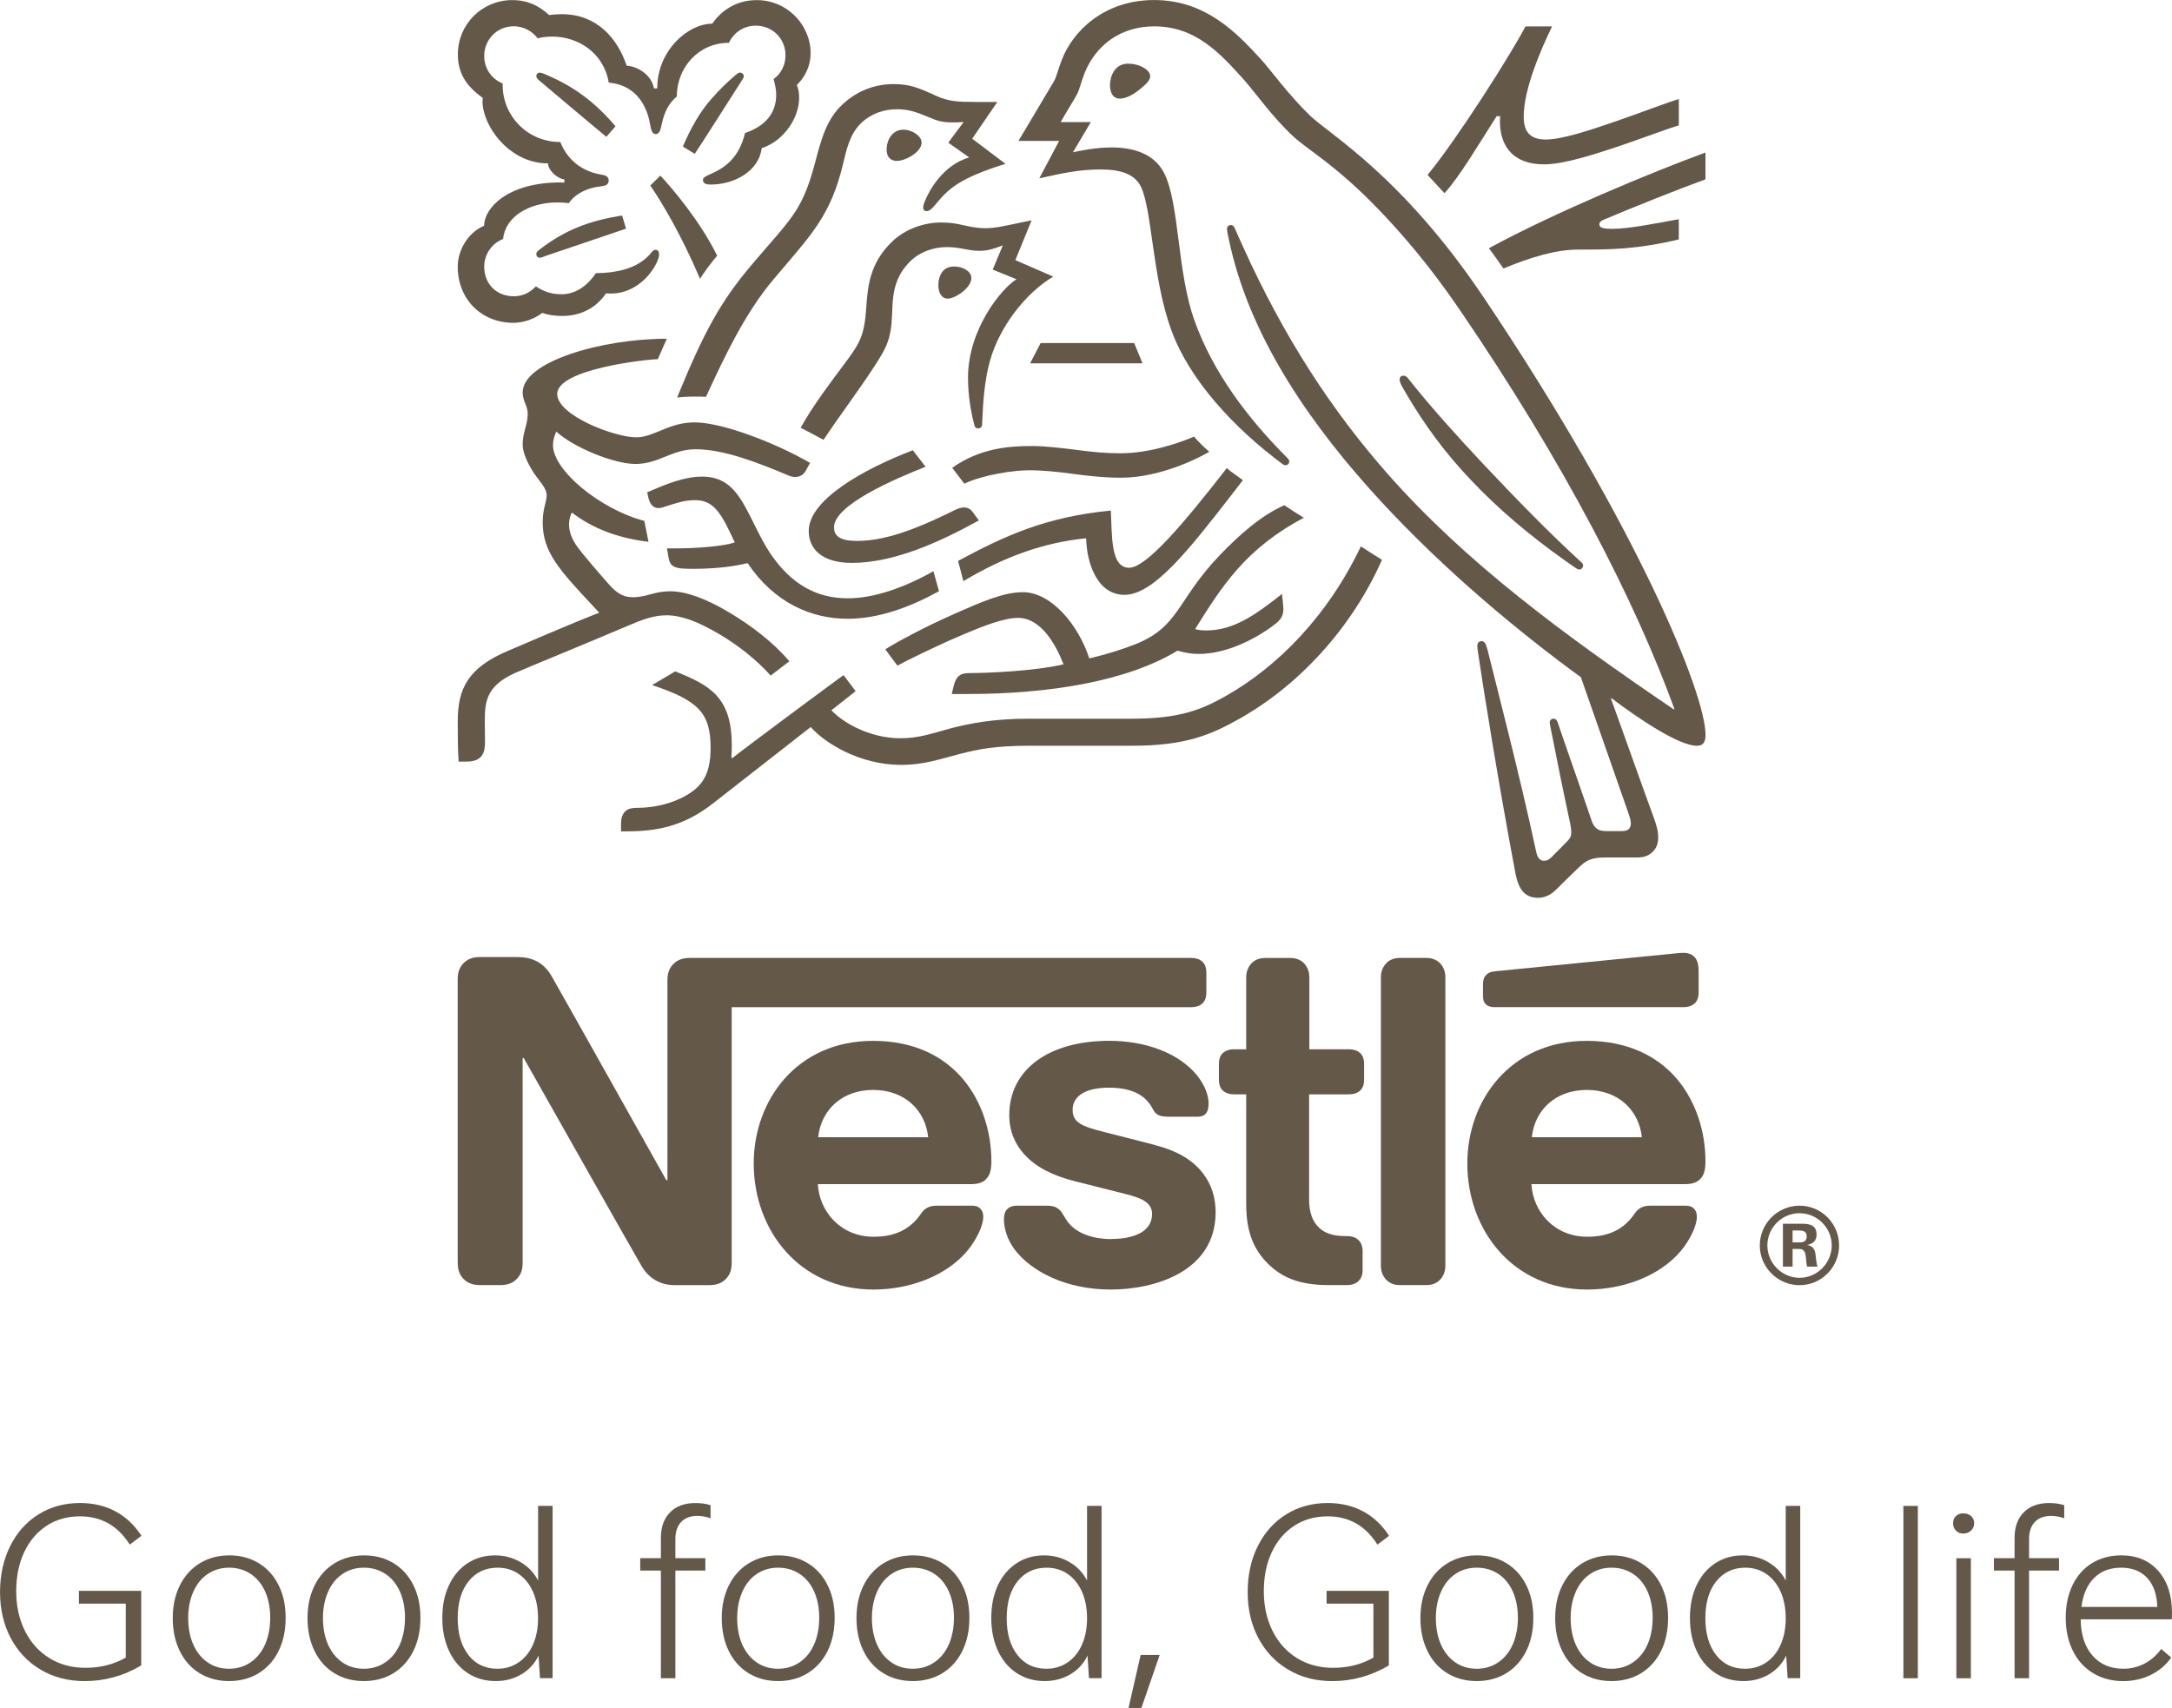 <?xml version="1.0" encoding="UTF-8"?>
<svg xmlns="http://www.w3.org/2000/svg" id="Visual" viewBox="0 0 557.12 438.11">
  <defs>
    <style>.cls-1{fill:#645848;stroke-width:0px;}</style>
  </defs>
  <path class="cls-1" d="m11.95,391.37c2.48-1.61,5.34-2.41,8.6-2.41,5.45,0,9.69,2.42,12.74,7.25l2.99-2.26c-1.79-2.76-4.01-4.86-6.68-6.28-2.66-1.42-5.68-2.13-9.05-2.13-4.02,0-7.59.98-10.7,2.93-3.11,1.95-5.53,4.66-7.25,8.14-1.73,3.47-2.59,7.41-2.59,11.8s.92,8.31,2.74,11.77c1.83,3.46,4.39,6.16,7.68,8.11,3.29,1.95,7.05,2.93,11.28,2.93,5.16,0,10-1.34,14.51-4.02v-19.14h-15.97v3.29h12.01v13.84c-3.05,1.75-6.5,2.62-10.36,2.62-3.45,0-6.52-.82-9.2-2.47-2.68-1.65-4.78-3.96-6.28-6.95s-2.26-6.39-2.26-10.21.68-7.12,2.04-10.03c1.36-2.91,3.28-5.16,5.76-6.77Z"></path>
  <path class="cls-1" d="m66.38,400.98c-2.19-1.34-4.71-2.01-7.56-2.01s-5.36.67-7.56,2.01c-2.19,1.34-3.9,3.23-5.12,5.67-1.22,2.44-1.83,5.24-1.83,8.41s.6,5.99,1.8,8.44c1.2,2.46,2.9,4.36,5.09,5.7,2.19,1.34,4.71,2.01,7.56,2.01s5.43-.68,7.62-2.04c2.19-1.36,3.89-3.26,5.09-5.7,1.2-2.44,1.8-5.26,1.8-8.47s-.6-5.97-1.8-8.38c-1.2-2.42-2.9-4.3-5.09-5.64Zm1.62,20.82c-.87,1.97-2.11,3.51-3.72,4.6-1.61,1.1-3.44,1.65-5.52,1.65s-3.9-.54-5.49-1.62c-1.58-1.08-2.81-2.6-3.69-4.57-.87-1.97-1.31-4.24-1.31-6.8s.44-4.76,1.31-6.74c.87-1.97,2.1-3.5,3.69-4.57s3.41-1.62,5.49-1.62,3.91.53,5.52,1.59c1.6,1.06,2.84,2.56,3.72,4.51.87,1.95,1.31,4.19,1.31,6.71s-.44,4.89-1.31,6.86Z"></path>
  <path class="cls-1" d="m100.95,400.98c-2.19-1.34-4.71-2.01-7.56-2.01s-5.36.67-7.56,2.01c-2.19,1.34-3.9,3.23-5.12,5.67-1.22,2.44-1.83,5.24-1.83,8.41s.6,5.99,1.8,8.44c1.2,2.46,2.9,4.36,5.09,5.7,2.19,1.34,4.71,2.01,7.56,2.01s5.43-.68,7.62-2.04c2.19-1.36,3.89-3.26,5.09-5.7,1.2-2.44,1.8-5.26,1.8-8.47s-.6-5.97-1.8-8.38c-1.2-2.42-2.9-4.3-5.09-5.64Zm1.62,20.82c-.87,1.97-2.11,3.51-3.72,4.6-1.61,1.1-3.44,1.65-5.52,1.65s-3.9-.54-5.49-1.62c-1.58-1.08-2.81-2.6-3.69-4.57-.87-1.97-1.31-4.24-1.31-6.8s.44-4.76,1.31-6.74c.87-1.97,2.1-3.5,3.69-4.57,1.58-1.08,3.41-1.62,5.49-1.62s3.91.53,5.52,1.59c1.6,1.06,2.84,2.56,3.72,4.51.87,1.95,1.31,4.19,1.31,6.71s-.44,4.89-1.31,6.86Z"></path>
  <path class="cls-1" d="m138.01,405.43c-1.02-1.99-2.51-3.57-4.48-4.72-1.97-1.16-4.16-1.74-6.55-1.74-2.64,0-4.99.67-7.04,2.01-2.05,1.34-3.65,3.22-4.78,5.64-1.14,2.42-1.71,5.21-1.71,8.38s.57,5.99,1.71,8.44c1.14,2.46,2.74,4.37,4.82,5.73,2.07,1.36,4.47,2.04,7.19,2.04,2.44,0,4.63-.58,6.58-1.74,1.95-1.16,3.41-2.75,4.39-4.79l.37,5.79h3.23v-44.2h-3.72v19.14Zm-1.31,16.46c-.87,1.95-2.1,3.47-3.69,4.54-1.58,1.08-3.39,1.62-5.43,1.62-3.13,0-5.61-1.18-7.44-3.54-1.83-2.36-2.74-5.51-2.74-9.45s.93-7.13,2.8-9.45c1.87-2.32,4.35-3.48,7.44-3.48,2.07,0,3.89.55,5.46,1.65,1.56,1.1,2.77,2.62,3.63,4.57.85,1.95,1.28,4.21,1.28,6.77s-.44,4.82-1.31,6.77Z"></path>
  <path class="cls-1" d="m171.87,387.93c-1.56,1.59-2.35,3.78-2.35,6.58v5.18h-5.3v3.17h5.3v27.62h3.72v-27.62h7.68v-3.17h-7.68v-4.94c0-1.87.5-3.32,1.49-4.36,1-1.04,2.39-1.55,4.18-1.55,1.06,0,2.17.2,3.35.61v-3.35c-1.1-.37-2.4-.55-3.9-.55-2.76,0-4.93.79-6.49,2.38Z"></path>
  <path class="cls-1" d="m207.2,400.98c-2.19-1.34-4.71-2.01-7.56-2.01s-5.36.67-7.56,2.01c-2.19,1.34-3.9,3.23-5.12,5.67-1.22,2.44-1.83,5.24-1.83,8.41s.6,5.99,1.8,8.44c1.2,2.46,2.9,4.36,5.09,5.7,2.19,1.34,4.71,2.01,7.56,2.01s5.43-.68,7.62-2.04c2.19-1.36,3.89-3.26,5.09-5.7,1.2-2.44,1.8-5.26,1.8-8.47s-.6-5.97-1.8-8.38c-1.2-2.42-2.9-4.3-5.09-5.64Zm1.62,20.82c-.87,1.97-2.11,3.51-3.72,4.6-1.61,1.1-3.44,1.65-5.52,1.65s-3.9-.54-5.49-1.62c-1.58-1.08-2.81-2.6-3.69-4.57-.87-1.97-1.31-4.24-1.31-6.8s.44-4.76,1.31-6.74c.87-1.97,2.1-3.5,3.69-4.57s3.41-1.62,5.49-1.62,3.91.53,5.52,1.59c1.61,1.06,2.84,2.56,3.72,4.51.87,1.95,1.31,4.19,1.31,6.71s-.44,4.89-1.31,6.86Z"></path>
  <path class="cls-1" d="m241.76,400.98c-2.19-1.34-4.71-2.01-7.56-2.01s-5.36.67-7.56,2.01c-2.19,1.34-3.9,3.23-5.12,5.67-1.22,2.44-1.83,5.24-1.83,8.41s.6,5.99,1.8,8.44c1.2,2.46,2.9,4.36,5.09,5.7,2.19,1.34,4.71,2.01,7.56,2.01s5.43-.68,7.62-2.04c2.19-1.36,3.89-3.26,5.09-5.7,1.2-2.44,1.8-5.26,1.8-8.47s-.6-5.97-1.8-8.38c-1.2-2.42-2.9-4.3-5.09-5.64Zm1.62,20.82c-.87,1.97-2.11,3.51-3.72,4.6-1.61,1.1-3.44,1.65-5.52,1.65s-3.9-.54-5.49-1.62c-1.58-1.08-2.81-2.6-3.69-4.57-.87-1.97-1.31-4.24-1.31-6.8s.44-4.76,1.31-6.74c.87-1.97,2.1-3.5,3.69-4.57s3.41-1.62,5.49-1.62,3.91.53,5.52,1.59c1.61,1.06,2.84,2.56,3.72,4.51.87,1.95,1.31,4.19,1.31,6.71s-.44,4.89-1.31,6.86Z"></path>
  <path class="cls-1" d="m278.83,405.43c-1.02-1.99-2.51-3.57-4.48-4.72-1.97-1.16-4.16-1.74-6.55-1.74-2.64,0-4.99.67-7.04,2.01-2.05,1.34-3.65,3.22-4.79,5.64-1.14,2.42-1.71,5.21-1.71,8.38s.57,5.99,1.71,8.44c1.14,2.46,2.74,4.37,4.82,5.73,2.07,1.36,4.47,2.04,7.19,2.04,2.44,0,4.63-.58,6.58-1.74,1.95-1.16,3.41-2.75,4.39-4.79l.37,5.79h3.23v-44.2h-3.72v19.14Zm-1.31,16.46c-.87,1.95-2.1,3.47-3.69,4.54-1.59,1.08-3.39,1.62-5.43,1.62-3.13,0-5.61-1.18-7.44-3.54-1.83-2.36-2.74-5.51-2.74-9.45s.93-7.13,2.8-9.45c1.87-2.32,4.35-3.48,7.44-3.48,2.07,0,3.89.55,5.46,1.65,1.56,1.1,2.77,2.62,3.63,4.57.85,1.95,1.28,4.21,1.28,6.77s-.44,4.82-1.31,6.77Z"></path>
  <polygon class="cls-1" points="289.47 438.11 292.77 438.11 297.46 424.51 292.58 424.51 289.47 438.11"></polygon>
  <path class="cls-1" d="m331.98,391.37c2.48-1.61,5.34-2.41,8.59-2.41,5.45,0,9.69,2.42,12.74,7.25l2.99-2.26c-1.79-2.76-4.01-4.86-6.68-6.28-2.66-1.42-5.68-2.13-9.05-2.13-4.02,0-7.59.98-10.7,2.93-3.11,1.95-5.53,4.66-7.25,8.14-1.73,3.47-2.59,7.41-2.59,11.8s.91,8.31,2.74,11.77c1.83,3.46,4.39,6.16,7.68,8.11,3.29,1.95,7.05,2.93,11.28,2.93,5.16,0,10-1.34,14.51-4.02v-19.14h-15.97v3.29h12.01v13.84c-3.05,1.75-6.5,2.62-10.36,2.62-3.45,0-6.52-.82-9.21-2.47-2.68-1.65-4.78-3.96-6.28-6.95-1.5-2.99-2.26-6.39-2.26-10.21s.68-7.12,2.04-10.03c1.36-2.91,3.28-5.16,5.76-6.77Z"></path>
  <path class="cls-1" d="m386.41,400.98c-2.19-1.34-4.71-2.01-7.56-2.01s-5.37.67-7.56,2.01c-2.19,1.34-3.9,3.23-5.12,5.67-1.22,2.44-1.83,5.24-1.83,8.41s.6,5.99,1.8,8.44c1.2,2.46,2.9,4.36,5.09,5.7,2.19,1.34,4.71,2.01,7.56,2.01s5.43-.68,7.62-2.04c2.19-1.36,3.89-3.26,5.09-5.7,1.2-2.44,1.8-5.26,1.8-8.47s-.6-5.97-1.8-8.38c-1.2-2.42-2.9-4.3-5.09-5.64Zm1.62,20.82c-.87,1.97-2.11,3.51-3.72,4.6-1.61,1.1-3.44,1.65-5.52,1.65s-3.9-.54-5.49-1.62c-1.58-1.08-2.81-2.6-3.69-4.57-.87-1.97-1.31-4.24-1.31-6.8s.44-4.76,1.31-6.74c.87-1.97,2.1-3.5,3.69-4.57,1.58-1.08,3.41-1.62,5.49-1.62s3.91.53,5.52,1.59c1.61,1.06,2.84,2.56,3.72,4.51.87,1.95,1.31,4.19,1.31,6.71s-.44,4.89-1.31,6.86Z"></path>
  <path class="cls-1" d="m420.98,400.98c-2.19-1.34-4.71-2.01-7.56-2.01s-5.36.67-7.56,2.01c-2.19,1.34-3.9,3.23-5.12,5.67-1.22,2.44-1.83,5.24-1.83,8.41s.6,5.99,1.8,8.44c1.2,2.46,2.9,4.36,5.09,5.7,2.19,1.34,4.71,2.01,7.56,2.01s5.43-.68,7.62-2.04c2.19-1.36,3.89-3.26,5.09-5.7,1.2-2.44,1.8-5.26,1.8-8.47s-.6-5.97-1.8-8.38c-1.2-2.42-2.9-4.3-5.09-5.64Zm1.62,20.82c-.87,1.97-2.11,3.51-3.72,4.6-1.61,1.1-3.44,1.65-5.52,1.65s-3.9-.54-5.49-1.62c-1.59-1.08-2.81-2.6-3.69-4.57-.87-1.97-1.31-4.24-1.31-6.8s.44-4.76,1.31-6.74c.87-1.97,2.1-3.5,3.69-4.57,1.58-1.08,3.41-1.62,5.49-1.62s3.91.53,5.52,1.59c1.61,1.06,2.84,2.56,3.72,4.51.87,1.95,1.31,4.19,1.31,6.71s-.44,4.89-1.31,6.86Z"></path>
  <path class="cls-1" d="m458.04,405.43c-1.02-1.99-2.51-3.57-4.48-4.72-1.97-1.16-4.16-1.74-6.55-1.74-2.64,0-4.99.67-7.04,2.01-2.05,1.34-3.65,3.22-4.79,5.64-1.14,2.42-1.71,5.21-1.71,8.38s.57,5.99,1.71,8.44c1.14,2.46,2.74,4.37,4.82,5.73,2.07,1.36,4.47,2.04,7.19,2.04,2.44,0,4.63-.58,6.58-1.74,1.95-1.16,3.41-2.75,4.39-4.79l.37,5.79h3.23v-44.2h-3.72v19.14Zm-1.31,16.46c-.87,1.95-2.1,3.47-3.69,4.54-1.59,1.08-3.39,1.62-5.43,1.62-3.13,0-5.61-1.18-7.44-3.54-1.83-2.36-2.74-5.51-2.74-9.45s.93-7.13,2.8-9.45c1.87-2.32,4.35-3.48,7.44-3.48,2.07,0,3.89.55,5.46,1.65,1.56,1.1,2.77,2.62,3.63,4.57.85,1.95,1.28,4.21,1.28,6.77s-.44,4.82-1.31,6.77Z"></path>
  <polygon class="cls-1" points="488.22 408.38 488.22 430.49 491.93 430.49 491.93 408.38 491.93 386.28 488.22 386.28 488.22 408.38"></polygon>
  <path class="cls-1" d="m503.58,388.19c-.77,0-1.4.23-1.89.7-.49.47-.73,1.09-.73,1.86,0,.73.24,1.35.73,1.86.49.51,1.12.76,1.89.76s1.43-.25,1.98-.76c.55-.51.82-1.13.82-1.86,0-.77-.26-1.39-.79-1.86-.53-.47-1.2-.7-2.01-.7Z"></path>
  <polygon class="cls-1" points="501.81 415.09 501.81 430.49 505.53 430.49 505.53 415.09 505.53 399.7 501.81 399.7 501.81 415.09"></polygon>
  <path class="cls-1" d="m519.09,387.93c-1.57,1.59-2.35,3.78-2.35,6.58v5.18h-5.3v3.17h5.3v27.62h3.72v-27.62h7.68v-3.17h-7.68v-4.94c0-1.87.5-3.32,1.49-4.36,1-1.04,2.39-1.55,4.18-1.55,1.06,0,2.17.2,3.35.61v-3.35c-1.1-.37-2.4-.55-3.9-.55-2.76,0-4.93.79-6.49,2.38Z"></path>
  <path class="cls-1" d="m557.12,413.78c0-4.55-1.17-8.16-3.51-10.82-2.34-2.66-5.5-3.99-9.48-3.99-2.85,0-5.34.66-7.5,1.98-2.15,1.32-3.82,3.19-5,5.61-1.18,2.42-1.77,5.21-1.77,8.38s.61,6.05,1.83,8.51c1.22,2.46,2.95,4.37,5.18,5.73,2.23,1.36,4.82,2.04,7.74,2.04,2.56,0,4.92-.53,7.07-1.59,2.15-1.06,3.9-2.54,5.24-4.45l-2.56-2.19c-1.26,1.67-2.71,2.93-4.36,3.78-1.65.85-3.44,1.28-5.39,1.28-3.29,0-5.92-1.13-7.89-3.38-1.97-2.26-2.98-5.35-3.02-9.3h23.35c.04-.37.06-.89.06-1.59Zm-23.23-1.59c.41-3.21,1.49-5.69,3.26-7.44,1.77-1.75,4.07-2.62,6.92-2.62s5.08.88,6.71,2.65c1.62,1.77,2.48,4.24,2.56,7.41h-19.45Z"></path>
  <path class="cls-1" d="m334.44,132.82c-1.58-.96-3.84-2.43-5.02-3.22-5.82,2.54-11.58,7.62-16.49,12.75-11.29,11.75-10.27,18.52-22.18,23.09-2.99,1.13-6.66,2.36-11.35,3.44-2.76-8.52-9.7-16.98-17.04-16.98-5.08,0-10.96,2.65-17.73,5.64-7.95,3.5-15.23,7.51-17.55,9.03l3.11,4.17c2.37-1.3,9.2-4.69,16.03-7.62,5.93-2.54,11.29-4.63,14.89-4.63,5.82,0,9.6,6.61,11.69,11.91-7.62,1.81-20.15,2.25-23.93,2.25-1.75,0-2.38.29-2.99.8-.57.51-1.02,1.4-1.3,2.65l-.45,1.92h4.06c21.1,0,41.04-3.33,53.84-11.12,1.81.5,3.39.84,5.42.84,7.33,0,14.91-4,19.64-7.67,1.7-1.3,2.09-2.48,2.09-3.78,0-.62-.06-1.19-.12-1.75l-.22-2.2c-6.77,5.36-12.41,9.37-19.41,9.37-1.24,0-2.15-.11-2.88-.34,6.83-10.95,12.93-20.66,27.89-28.56Z"></path>
  <path class="cls-1" d="m289.62,145.63c-4.8,0-4.35-8.19-4.69-14.67-16.93,1.63-27.54,6.66-39.18,12.92l1.36,5.19c10.55-6.32,20.71-9.93,31.49-11,.12,6.2,2.77,14.51,9.83,14.51,7.56,0,16.75-11.86,27.54-25.74l2.83-3.67c-1.47-1.13-3.1-2.15-4.12-3.1-11.06,14.22-20.65,25.56-25.06,25.56Z"></path>
  <path class="cls-1" d="m252.82,58.54c-1.58,0-3.39-.23-5.53-.73-1.64-.39-3.39-.74-5.86-.74-4.46,0-9.26,1.69-12.54,4.85-5.98,5.7-6.32,11.85-6.72,17.32-.5,7.29-1.86,9.1-5.8,14.4-3.22,4.34-7.63,10.05-11.01,16.09,1.07.5,4.63,2.42,5.87,3.1,3.89-5.86,9.31-13.09,12.86-18.57,3.22-4.96,4.52-7.11,4.74-13.77.06-1.13.06-2.2.17-3.28.29-3.44,1.19-6.94,4.47-10.16,2.42-2.43,5.92-3.67,9.43-3.67s5.36.96,8.29.96c2.09,0,3.61-.51,4.96-1.01l1.08-.39-2.6,6.21,6.09,2.48c-3.89,2.42-12.42,12.86-12.42,25.23,0,4.45.68,8.57,1.64,12.24.11.39.33.79.95.79.57,0,.97-.34,1.02-.95l.06-1.3c.18-3.78.45-9.76,1.97-15.12,2.54-9.03,9.37-17.5,16.21-21.57l-9.71-4.23,4.17-10.22-4.57.96c-2.77.56-4.8,1.07-7.23,1.07Z"></path>
  <path class="cls-1" d="m289.39,16.32c-3.67,0-4.68,3.55-4.68,5.53,0,1.58.56,3.45,2.54,3.45,1.63,0,3.66-1.18,5.24-2.49,1.53-1.24,2.54-2.25,2.54-3.27,0-.95-.9-1.86-2.26-2.48-.95-.45-2.14-.73-3.39-.73Z"></path>
  <polygon class="cls-1" points="290.92 88 266.93 88 264.22 93.2 293.06 93.2 290.92 88"></polygon>
  <path class="cls-1" d="m233.57,40.14c1.52-.91,2.82-2.2,2.82-3.55,0-.62-.27-1.24-.9-1.81-1.07-1.01-2.54-1.52-3.78-1.52-2.83,0-4.29,2.65-4.29,5.08,0,1.86.91,2.93,2.65,2.93,1.07,0,2.32-.46,3.5-1.13Z"></path>
  <path class="cls-1" d="m401.33,143.72l2.76,1.92c.39.28.68.45,1.02.45.57,0,.96-.56.96-1.01,0-.28-.12-.57-.45-.85-8.25-7.51-17.11-16.65-25.41-25.46-6.49-6.94-13.15-14.27-19.01-21.67-.4-.51-.73-.74-1.19-.74-.67,0-1.01.45-1.01.96,0,.79.56,1.74,1.97,4.12,4.28,7.28,9.59,14.62,16.14,21.5,7.05,7.5,15.35,14.51,24.22,20.78Z"></path>
  <path class="cls-1" d="m359.11,329.64h6.72c1.75,0,2.93-.62,3.78-1.64.68-.84,1.13-1.92,1.13-3.38v-73.88c0-1.47-.45-2.54-1.13-3.38-.85-1.02-2.03-1.64-3.78-1.64h-6.72c-1.75,0-2.94.62-3.78,1.64-.68.84-1.13,1.92-1.13,3.38v73.88c0,1.47.45,2.54,1.13,3.38.85,1.02,2.03,1.64,3.78,1.64Z"></path>
  <path class="cls-1" d="m247.96,69.32c-.95-.68-2.14-.96-3.21-.96-2.38,0-3.33,1.41-3.79,2.88-.22.68-.27,1.35-.27,1.92,0,2.03.9,3.44,2.37,3.44,2.04,0,6.09-2.82,6.09-5.25,0-.73-.33-1.46-1.18-2.03Z"></path>
  <path class="cls-1" d="m171.08,140.66l.41,2.42c.17,1.02.56,1.86,1.4,2.26,1.02.51,2.49.57,5.03.57,6.43,0,11.12-.79,13.83-1.47,6.94,10.32,16.48,14.28,25.68,14.28,7.85,0,15.8-2.88,23.42-7.06l-1.42-5.14c-7.44,4.19-15.18,6.95-22,6.95-7.62,0-14.4-3.28-20.04-11.8-2.37-3.6-4.23-8.12-6.5-12.13-2.7-4.74-5.64-7.28-10.77-7.28-4.69,0-9.26,1.93-14.11,4.01l.22,1.07c.39,1.75,1.08,2.99,2.72,2.99.73,0,1.47-.34,1.86-.45,2.71-.85,4.68-1.58,7.45-1.58,4.24,0,6.26,2.48,9.14,8.58l1.07,2.26c-2.94,1-9.82,1.52-14.95,1.52h-2.44Z"></path>
  <path class="cls-1" d="m436.04,302.49c.96-.9,1.41-2.2,1.41-4.62,0-7.4-2.31-15.08-7.17-20.94-4.97-5.93-12.64-9.94-23.31-9.94-19.59,0-30.6,15.3-30.6,31.44,0,17.22,11.8,32.35,30.7,32.35,9.44,0,18.69-3.56,24-9.82,2.31-2.72,4.18-6.5,4.18-8.81,0-.79-.17-1.47-.62-1.97-.45-.57-1.13-.91-2.31-.91h-9.08c-1.81,0-3.05.67-3.96,2.04-2.65,3.89-6.48,5.93-12.13,5.93-8.47,0-13.95-6.44-14.34-13.5h39.4c1.74,0,3-.39,3.84-1.24Zm-43.13-10.78c.74-6.94,6.05-12.13,14.11-12.13s13.38,5.19,14.12,12.13h-28.23Z"></path>
  <path class="cls-1" d="m391.28,6.77c-3.55,6.89-17.55,28.96-25.11,38.1l4.34,4.69c4.07-4.51,8.53-12.19,13.38-19.76h.9c0,.39-.06.84-.06,1.24,0,6.38,3.28,11.12,11.35,11.12,4.96,0,12.76-2.49,20.09-4.97,6.09-2.09,11.68-4.23,14.45-5.02v-6.77c-3.16.96-9.59,3.44-16.25,5.75-7,2.43-13.89,4.64-17.9,4.64-4.4,0-5.64-2.43-5.64-5.88,0-7.11,4.46-17.32,7.28-23.14h-6.83Z"></path>
  <path class="cls-1" d="m336.07,29.7c-5.7-5.48-10.04-11.69-12.81-14.68-6.16-6.72-14.12-15.01-27.21-15.01s-21,8.24-23.7,15.36c-.8,2.04-1.41,4.51-1.98,5.42-1.24,2.03-6.83,11.57-9.14,15.35h10.44l-5.08,9.6c5.92-1.31,10.16-2.27,15.8-2.27,5.02,0,8.64,1.19,10.22,4.35,2.94,5.87,2.94,23.64,7.9,37.03,4.62,12.59,15.92,24.9,28.62,34.31l.56.18c.62,0,1.01-.46,1.01-.91,0-.34-.11-.56-.39-.85-10.62-10.61-19.25-22.35-23.87-35.22-4.57-12.53-3.84-30.14-7.85-37.99-2.65-5.19-8.29-6.55-13.49-6.55-4.17,0-8.07.85-9.88,1.24l4.58-7.74h-7.74c1.63-2.88,3.34-5.53,4.18-7.11.73-1.36,1.02-3.05,1.92-5.36,2.94-7.4,9.43-12.09,17.9-12.09,10.61,0,16.82,6.83,22.98,13.67,2.82,3.15,7.45,9.76,12.81,14.67,3.67,3.38,10.66,7.16,21.44,18.29,6.22,6.43,13.44,14.79,21.06,25.97,27.26,39.91,45.16,75.07,55.14,102.5l-.16.11c-28.62-19.42-53.39-37.76-73.38-60.39-14.16-16.09-26.47-34.71-37.2-58.49-.73-1.57-1.36-3.04-2.04-4.56-.27-.62-.56-.79-1.01-.79-.57,0-.97.39-.97.95,0,.62.29,1.98.9,4.68,5.71,24.61,21.51,46.68,38.39,65.03,16.82,18.23,35.84,33.92,51.48,45.32l12.2,34.89c.28.84.61,1.74.61,2.6,0,.62-.16,1.13-.55,1.47-.34.33-.79.51-1.81.51h-3.67c-1.58,0-2.2-.23-2.76-.68-.57-.45-.97-1.13-1.24-1.92-1.07-3.27-7.52-21.62-8.75-25.34-.22-.68-.62-.9-1.07-.9-.56,0-.95.45-.95.95,0,.45.16.96.45,2.54,1.63,8.35,3.55,17.73,4.34,21.28.35,1.65.74,3.17.74,4.29,0,1.01-.23,1.58-1.07,2.42l-3.79,3.84c-.9.91-1.4,1.13-2.14,1.13-.91,0-1.64-.61-1.98-2.19-4.29-20.04-10.78-44.88-12.47-51.76-.39-1.52-.68-2.38-1.58-2.38-.79,0-1.08.57-1.08,1.25,0,.51.11,1.13.18,1.58,1.01,7.11,5.13,33.03,9.59,56.67.79,4.06,2.31,6.32,5.82,6.32,1.58,0,3.1-.62,4.51-1.98,2.31-2.31,2.99-2.92,5.76-5.64,1.98-1.92,3.33-2.71,6.71-2.71h8.36c1.97,0,3.05-.5,4-1.41.91-.85,1.47-2.03,1.47-3.72s-.45-3.16-1.07-4.91c-2.14-5.75-9.03-25.22-11.05-30.7l.16-.11c7.06,5.36,17.33,12.19,21.85,12.19,1.4,0,2.25-.62,2.25-2.82,0-10.39-17.27-53.11-56.73-111.93-21-31.33-39.46-41.88-44.66-46.84Z"></path>
  <path class="cls-1" d="m411.54,56.28c6.77-2.88,18.91-7.74,25.91-10.28v-6.88c-14.06,5.19-38.72,15.4-55.54,24.55.45.56,3.38,4.68,3.72,5.2,7.12-2.94,13.49-4.85,19.24-4.85,8.07,0,14.68,0,25.74-2.6v-5.19c-6.21,1.13-12.81,2.47-17.09,2.47-2.54,0-3.28-.34-3.28-1.18,0-.5.34-.85,1.3-1.24Z"></path>
  <path class="cls-1" d="m249.77,26.14c-3.83,0-6.37-.06-9.7-1.58-4.52-2.09-6.83-2.99-10.84-2.99-4.91,0-9.37,1.75-13.04,5.13-4.23,3.9-5.54,9.1-7.06,14.79-1.18,4.41-2.6,9.26-5.75,13.72-2.66,3.78-4.57,5.64-10.62,12.76-7.95,9.42-12.13,17.05-19.08,33.98,1.13-.12,2.77-.22,4.58-.22.91,0,1.64,0,2.82.06l.84-1.81c3.9-8.36,9.15-19.64,16.49-28.33l2.54-2.99c7.57-8.87,12.25-14.12,15.19-26.19,1.02-4.29,1.86-8.13,4.74-10.89,2.6-2.48,5.88-3.56,9.2-3.56,2.82,0,4.92.68,7.96,1.97,2.76,1.18,3.78,1.41,6.72,1.41,1.01,0,1.74-.06,2.42-.11l-3.95,5.31,5.36,3.78c-6.72,1.97-10.28,8.47-11.46,11.46-.22.62-.34,1.01-.34,1.41,0,.45.23.9.9.9.74,0,1.3-.56,2.26-1.69,3.28-3.96,5.88-6.66,17.95-10.44l-8.53-6.44,6.44-9.42h-6.04Z"></path>
  <path class="cls-1" d="m143.88,46.79c-13.83,0-19.7,6.66-19.7,11.12-4.12,1.69-6.77,6.27-6.77,10.5,0,8.41,6.15,14.4,14.28,14.4,2.71,0,5.48-1.07,7.4-2.54,1.41.5,3.21.78,5.07.78,3.9,0,8.24-1.36,11.3-5.81.45.06.85.06,1.3.06,4.96,0,9.26-3.28,11.51-7.57.56-1.06.79-1.92.79-2.53s-.28-1.13-.9-1.13c-.79,0-.91.74-2.32,2.03-3.15,2.88-8.01,3.96-12.98,3.96-2.43,3.55-5.42,5.42-8.86,5.42-2.54,0-4.51-.68-6.55-2.03-1.64,1.81-3.67,2.54-5.64,2.54-4.46,0-7.61-3.11-7.61-7.63,0-3.16,2.03-5.98,4.85-7.06.5-5.59,6.48-9.37,13.94-9.37.96,0,1.92.05,2.93.17,1.13-1.8,3.84-3.72,7.68-4.23.79-.11,1.4-.17,1.86-.39.45-.23.67-.68.67-1.18,0-.45-.17-.85-.61-1.13-.39-.23-1.07-.34-1.86-.5-3.56-.68-7.79-2.88-9.94-8.24-8.53,0-14.78-6.83-14.78-14.51v-.51c-2.83-1.13-4.74-3.84-4.74-7.05,0-4.23,3.33-7.62,7.56-7.62,2.54,0,4.74,1.24,6.16,3.1,1.18-.34,2.53-.45,3.83-.45,6.32,0,13.1,4.01,14.39,11.8,8.13.74,10.05,7.62,10.57,10.5.27,1.47.5,2.71,1.47,2.71,1.01,0,1.24-1.13,1.58-2.65.62-2.89,1.69-5.2,3.84-7,0-7.39,5.53-13.77,13.38-13.77,1.18-2.6,3.78-4.4,6.88-4.4,4.24,0,7.62,3.27,7.62,7.62,0,2.54-1.18,4.74-3.05,6.09.4,1.47.67,2.77.67,4.01,0,4.75-2.82,8.07-8.01,9.82-.68,2.89-1.92,5.48-3.95,7.4-3.39,3.28-6.83,3.28-6.83,4.63,0,.73.5,1.19,1.92,1.19,6.27,0,12.42-3.51,13.15-9.32,5.99-2.03,9.6-8.07,9.6-12.87,0-1.24-.11-2.31-.62-3.33,1.64-1.57,3.56-4.28,3.56-8.29,0-3.5-1.53-7.05-4.23-9.66-2.38-2.31-5.71-3.84-9.6-3.84-5.64,0-9.31,3.05-11.41,6.04-6.15,0-14.1,6.83-14.1,16.6h-.85c-.56-3.38-4.06-5.64-6.99-5.82-2.38-7.11-7.73-13.21-16.55-13.21-1.01,0-2.25.06-3.33.22-2.6-2.37-5.47-3.84-9.48-3.84-7.68,0-13.94,6.15-13.94,13.94,0,4.85,2.2,8.18,6.38,11.13l-.06.91c0,6.2,6.77,15.91,16.82,15.91,0,1.58,1.97,3.73,4.18,4.12v.79h-.85Z"></path>
  <path class="cls-1" d="m284.99,317.84c-2.65,0-5.41-.5-7.67-1.63-1.58-.79-2.93-1.91-3.9-3.44-.84-1.3-1.13-2.26-2.42-2.99-.79-.46-1.75-.51-3.05-.51h-7c-1.52,0-2.25.45-2.76,1.07-.52.62-.68,1.52-.68,2.43,0,2.25.79,5.07,2.65,7.62,4.29,5.75,13.26,10.39,24.72,10.39s26.93-4.69,26.93-19.82c0-3.9-1.13-7.23-3.21-9.94-2.66-3.44-6.44-5.8-12.87-7.45l-12.81-3.28c-5.31-1.35-7.79-2.31-7.79-5.58s2.83-5.71,9.37-5.71c3.84,0,7.34.85,9.6,3.22,1.86,1.97,1.52,2.99,2.99,3.78.91.45,1.92.45,3.5.45h6.38c1.02,0,1.75-.16,2.31-.79.46-.51.73-1.3.73-2.6,0-2.94-1.91-6.72-5.3-9.6-4.52-3.89-11.63-6.48-20.21-6.48-15.46,0-25.62,7.34-25.62,19.07,0,4.18,1.52,7.56,4,10.21,2.88,3.11,7,5.26,12.98,6.78l12.93,3.26c3.55.91,6.72,1.98,6.72,5.08,0,4.8-5.08,6.43-10.51,6.43Z"></path>
  <path class="cls-1" d="m166.8,47.58c2.99,4.35,8.01,12.76,12.76,23.94.84-1.42,3.39-4.85,4.4-5.93-4.35-8.81-11.46-17.22-14.57-20.54l-2.59,2.53Z"></path>
  <path class="cls-1" d="m247.35,124.07c4.86-2.31,12.7-3.44,16.59-3.44,3.56,0,7.22.39,10.61.84,3.84.51,8.3,1.07,12.98,1.07,10.62,0,21.01-5.64,22.64-6.66-1.3-1.13-2.93-2.71-3.9-3.89-3.39,1.47-11.17,4.28-18.9,4.28-3.85,0-7.06-.33-10.62-.79-4.4-.56-8.58-1.07-12.13-1.07-5.93,0-13.27.57-20.38,5.59l3.11,4.07Z"></path>
  <path class="cls-1" d="m237.41,119.73l-3.27-4.24c-12.65,4.85-26.7,12.7-26.7,20.72,0,4.57,3.39,8.18,11,8.18,11.18,0,23.09-5.64,32.64-10.89l-1.36-1.86c-.78-1.14-1.47-1.47-2.54-1.47-.68,0-1.42.27-2.03.56-8.18,4.01-17.05,8.02-25.29,8.02-4.75,0-5.93-1.46-5.93-3.51,0-5.75,15.69-12.42,23.48-15.52Z"></path>
  <path class="cls-1" d="m346.06,280.71c1.18,0,2.09-.34,2.76-.91.74-.67,1.07-1.58,1.07-2.93v-3.89c0-1.36-.34-2.25-1.07-2.93-.67-.56-1.58-.9-2.76-.9h-10.21v-18.4c0-1.47-.46-2.54-1.13-3.39-.85-1.01-2.04-1.63-3.78-1.63h-6.38c-1.74,0-2.93.62-3.78,1.63-.67.85-1.13,1.92-1.13,3.39v18.4h-3.16c-1.18,0-2.09.34-2.77.9-.74.68-1.07,1.58-1.07,2.93v3.89c0,1.36.33,2.27,1.07,2.93.68.57,1.59.91,2.77.91h3.16v28.16c0,7.22,1.98,11.74,5.65,15.35,3.38,3.33,7.79,5.42,15.47,5.42h4.8c1.18,0,2.08-.34,2.76-.91.74-.67,1.18-1.57,1.18-2.92v-4.91c0-1.35-.45-2.26-1.18-2.93-.68-.57-1.58-.91-2.76-.91h-.68c-3.05,0-5.14-.79-6.56-2.15-1.69-1.58-2.54-4-2.54-7.17v-27.03h10.28Z"></path>
  <path class="cls-1" d="m431.87,258.35c1.18,0,2.08-.34,2.76-.91.74-.67,1.07-1.58,1.07-2.93v-5.25c0-2.04-.39-3.05-1.07-3.79-.61-.67-1.64-1.06-2.76-1.06-.91,0-1.81.11-3.33.27l-45.05,4.46c-1.29.12-1.92.51-2.37,1.02-.51.57-.73,1.29-.73,2.31v2.94c0,1.13.22,1.63.62,2.09.5.56,1.24.84,2.25.84h48.6Z"></path>
  <path class="cls-1" d="m349.06,140.15c-8.47,17.84-21.34,30.83-34.55,38.33-6.26,3.56-11.91,5.87-24.1,5.87h-26.36c-9.42,0-15.35,1.24-19.97,2.42-4.97,1.3-8.14,2.6-13.15,2.6-7.45,0-14.35-3.67-17.68-7.17l6.22-4.91-3.1-4.12c-1.81,1.3-23.88,17.61-28.51,21.28l-.27-.17c.11-1.13.11-2.14.11-3.15,0-12.42-5.76-15.41-14.51-18.91l-5.93,3.51c12.02,4,15.01,7.22,15.01,16.2,0,7.11-2.53,9.93-6.2,12.07-3.78,2.21-8.47,3.22-12.59,3.22-1.75,0-2.54.34-3.16.96-.68.67-1.02,1.69-1.02,3.1v1.97h1.41c7.56,0,14.56-1.18,22.24-7.22l25-19.54c3.56,4.07,12.53,9.71,23.14,9.71,5.99,0,9.82-1.46,15.35-2.87,4.29-1.07,8.47-2.04,17.61-2.04h26.47c13.55,0,20.1-2.82,27.32-6.88,15.7-8.81,29.07-23.71,36.64-40.81-1.98-1.25-3.84-2.38-5.42-3.45Z"></path>
  <path class="cls-1" d="m117.63,195.36h2.04c4.23,0,4.73-2.54,4.73-4.97,0-1.63-.05-3.5-.05-5.53.05-4.68.23-8.86,7.79-12.25,3.05-1.35,18-7.45,29.13-12.19,3.28-1.41,6.32-2.59,9.71-2.59,3.78,0,8.13,1.63,13.54,4.85,4.58,2.71,9.38,6.38,13.16,10.61l4.79-3.67c-4.12-4.85-9.82-9.2-15.52-12.58-5.7-3.38-10.78-5.37-15.07-5.37-1.86,0-3.4.34-4.69.68-1.53.4-2.94.84-4.75.84-2.08,0-3.84-.5-6.38-3.44-.95-1.07-7.06-8.01-8.35-10.04-.63-.96-1.75-2.89-1.75-5.14,0-.96.17-2.09.73-3.1,5.25,4.06,11.74,6.55,19.65,7.51l-1.07-5.36c-11.34-2.99-23.43-12.98-23.43-19.42,0-1.36.34-2.31.85-3.5,4.4,4.06,14.74,8.31,20.32,8.31,3.05,0,5.53-1.02,7.9-1.98,2.26-.9,4.52-1.79,7.56-1.79,7.23,0,16.14,3.49,23.99,6.82.46.17.96.29,1.47.29,1.25,0,2.21-.57,2.83-1.75l1.02-1.86c-8.63-5.02-22.41-10.39-29.58-10.39-3.27,0-5.64.85-7.9,1.75-2.54,1.01-4.74,2.08-7.06,2.08-5.7,0-20.32-5.64-20.32-11.12,0-6.44,23.25-8.92,25.8-8.92l2.31-5.25c-16.87,0-36.97,5.92-36.97,13.77,0,2.26,1.3,3.38,1.3,5.47,0,2.83-1.3,4.75-1.3,7.9,0,2.09,1.25,4.74,2.71,7.06,1.59,2.43,3.45,4.01,3.45,6.05,0,1.52-1.02,3.32-1.02,6.88,0,7.62,4.35,12.25,12.81,21.33l1.69,1.81c-7,2.71-20.04,8.35-23.09,9.65-10.55,4.39-13.2,9.76-13.2,18.23,0,3.27,0,6.99.22,10.32Z"></path>
  <path class="cls-1" d="m190.78,19.53c0-.45-.4-.9-.95-.9-.51,0-.79.34-1.3.74-2.15,1.86-4.07,3.72-6.09,6.04-2.88,3.22-5.3,7.5-7.28,12.19l3.04,1.86c2.09-3.11,8.81-13.72,12.25-19.08.22-.33.34-.62.34-.85Z"></path>
  <path class="cls-1" d="m117.41,323.88c0,1.86.45,2.94,1.24,3.9.96,1.13,2.31,1.86,4.46,1.86h5.25c2.15,0,3.5-.73,4.46-1.86.79-.96,1.24-2.04,1.24-3.9v-52.48h.28s29.13,51.59,30.31,53.51c1.64,2.7,4.4,4.74,8.36,4.74h8.98c2.14,0,3.49-.73,4.45-1.86.8-.96,1.24-2.04,1.24-3.9v-65.53h117.92c1.18,0,2.09-.34,2.76-.91.73-.67,1.07-1.58,1.07-2.93v-4.97c0-1.35-.34-2.26-1.07-2.93-.68-.57-1.58-.9-2.76-.9h-128.7c-2.15,0-3.5.73-4.46,1.86-.79.97-1.24,2.03-1.24,3.89v51.26h-.29s-28.05-50.01-29.41-52.32c-.96-1.65-2.03-2.77-3.44-3.62-1.41-.79-2.88-1.3-5.7-1.3h-9.26c-2.15,0-3.5.73-4.46,1.86-.79.96-1.24,2.04-1.24,3.9v72.64Z"></path>
  <path class="cls-1" d="m252.87,302.49c.97-.9,1.42-2.2,1.42-4.62,0-7.4-2.31-15.08-7.17-20.94-4.96-5.93-12.53-9.94-23.2-9.94-19.59,0-30.59,15.3-30.59,31.44,0,17.22,11.8,32.35,30.7,32.35,9.44,0,18.69-3.56,23.99-9.82,2.32-2.72,4.19-6.5,4.19-8.81,0-.79-.17-1.47-.62-1.97-.45-.57-1.13-.91-2.31-.91h-9.09c-1.8,0-3.05.67-3.94,2.04-2.65,3.89-6.5,5.93-12.14,5.93-8.46,0-13.94-6.44-14.33-13.5h39.29c1.75,0,2.99-.39,3.83-1.24Zm-43.01-10.78c.74-6.94,6.04-12.13,14.11-12.13s13.38,5.19,14.11,12.13h-28.23Z"></path>
  <path class="cls-1" d="m137.56,65.2c0,.39.28.9.9.9.4,0,.73-.16,1.47-.45l20.65-7-1.01-3.39c-8.41,1.41-14.51,3.56-21.45,8.97-.4.34-.56.57-.56.97Z"></path>
  <path class="cls-1" d="m150.09,24.9c-3.16-2.43-6.71-4.4-10.89-6.11l-.73-.16c-.62,0-.9.45-.9.84,0,.34.11.62.62,1.07,4.91,4.17,14.4,12.14,17.33,14.56l2.36-2.71c-2.54-2.99-5.14-5.48-7.79-7.5Z"></path>
  <path class="cls-1" d="m461.26,315.62h-1.46s0,3.07,0,3.07h1.57c1.13,0,2.05-.16,2.05-1.56,0-1.35-1.03-1.51-2.16-1.51m2.27,9.28c-.54-1.56.21-4.53-2-4.53h-1.73s0,4.53,0,4.53h-2.48s0-11,0-11h4.91c1.99,0,3.72.38,3.72,2.8,0,1.62-.97,2.38-2.48,2.64,2.97.43,1.89,3.4,2.74,5.55h-2.69Zm-1.94-13.7c-4.54,0-8.26,3.72-8.26,8.26,0,4.53,3.72,8.31,8.26,8.31,4.53,0,8.25-3.78,8.25-8.31,0-4.53-3.72-8.26-8.25-8.25m0,18.45c-5.61,0-10.2-4.58-10.2-10.2,0-5.61,4.59-10.19,10.2-10.19,5.61,0,10.14,4.58,10.14,10.19,0,5.61-4.53,10.2-10.13,10.2"></path>
</svg>
